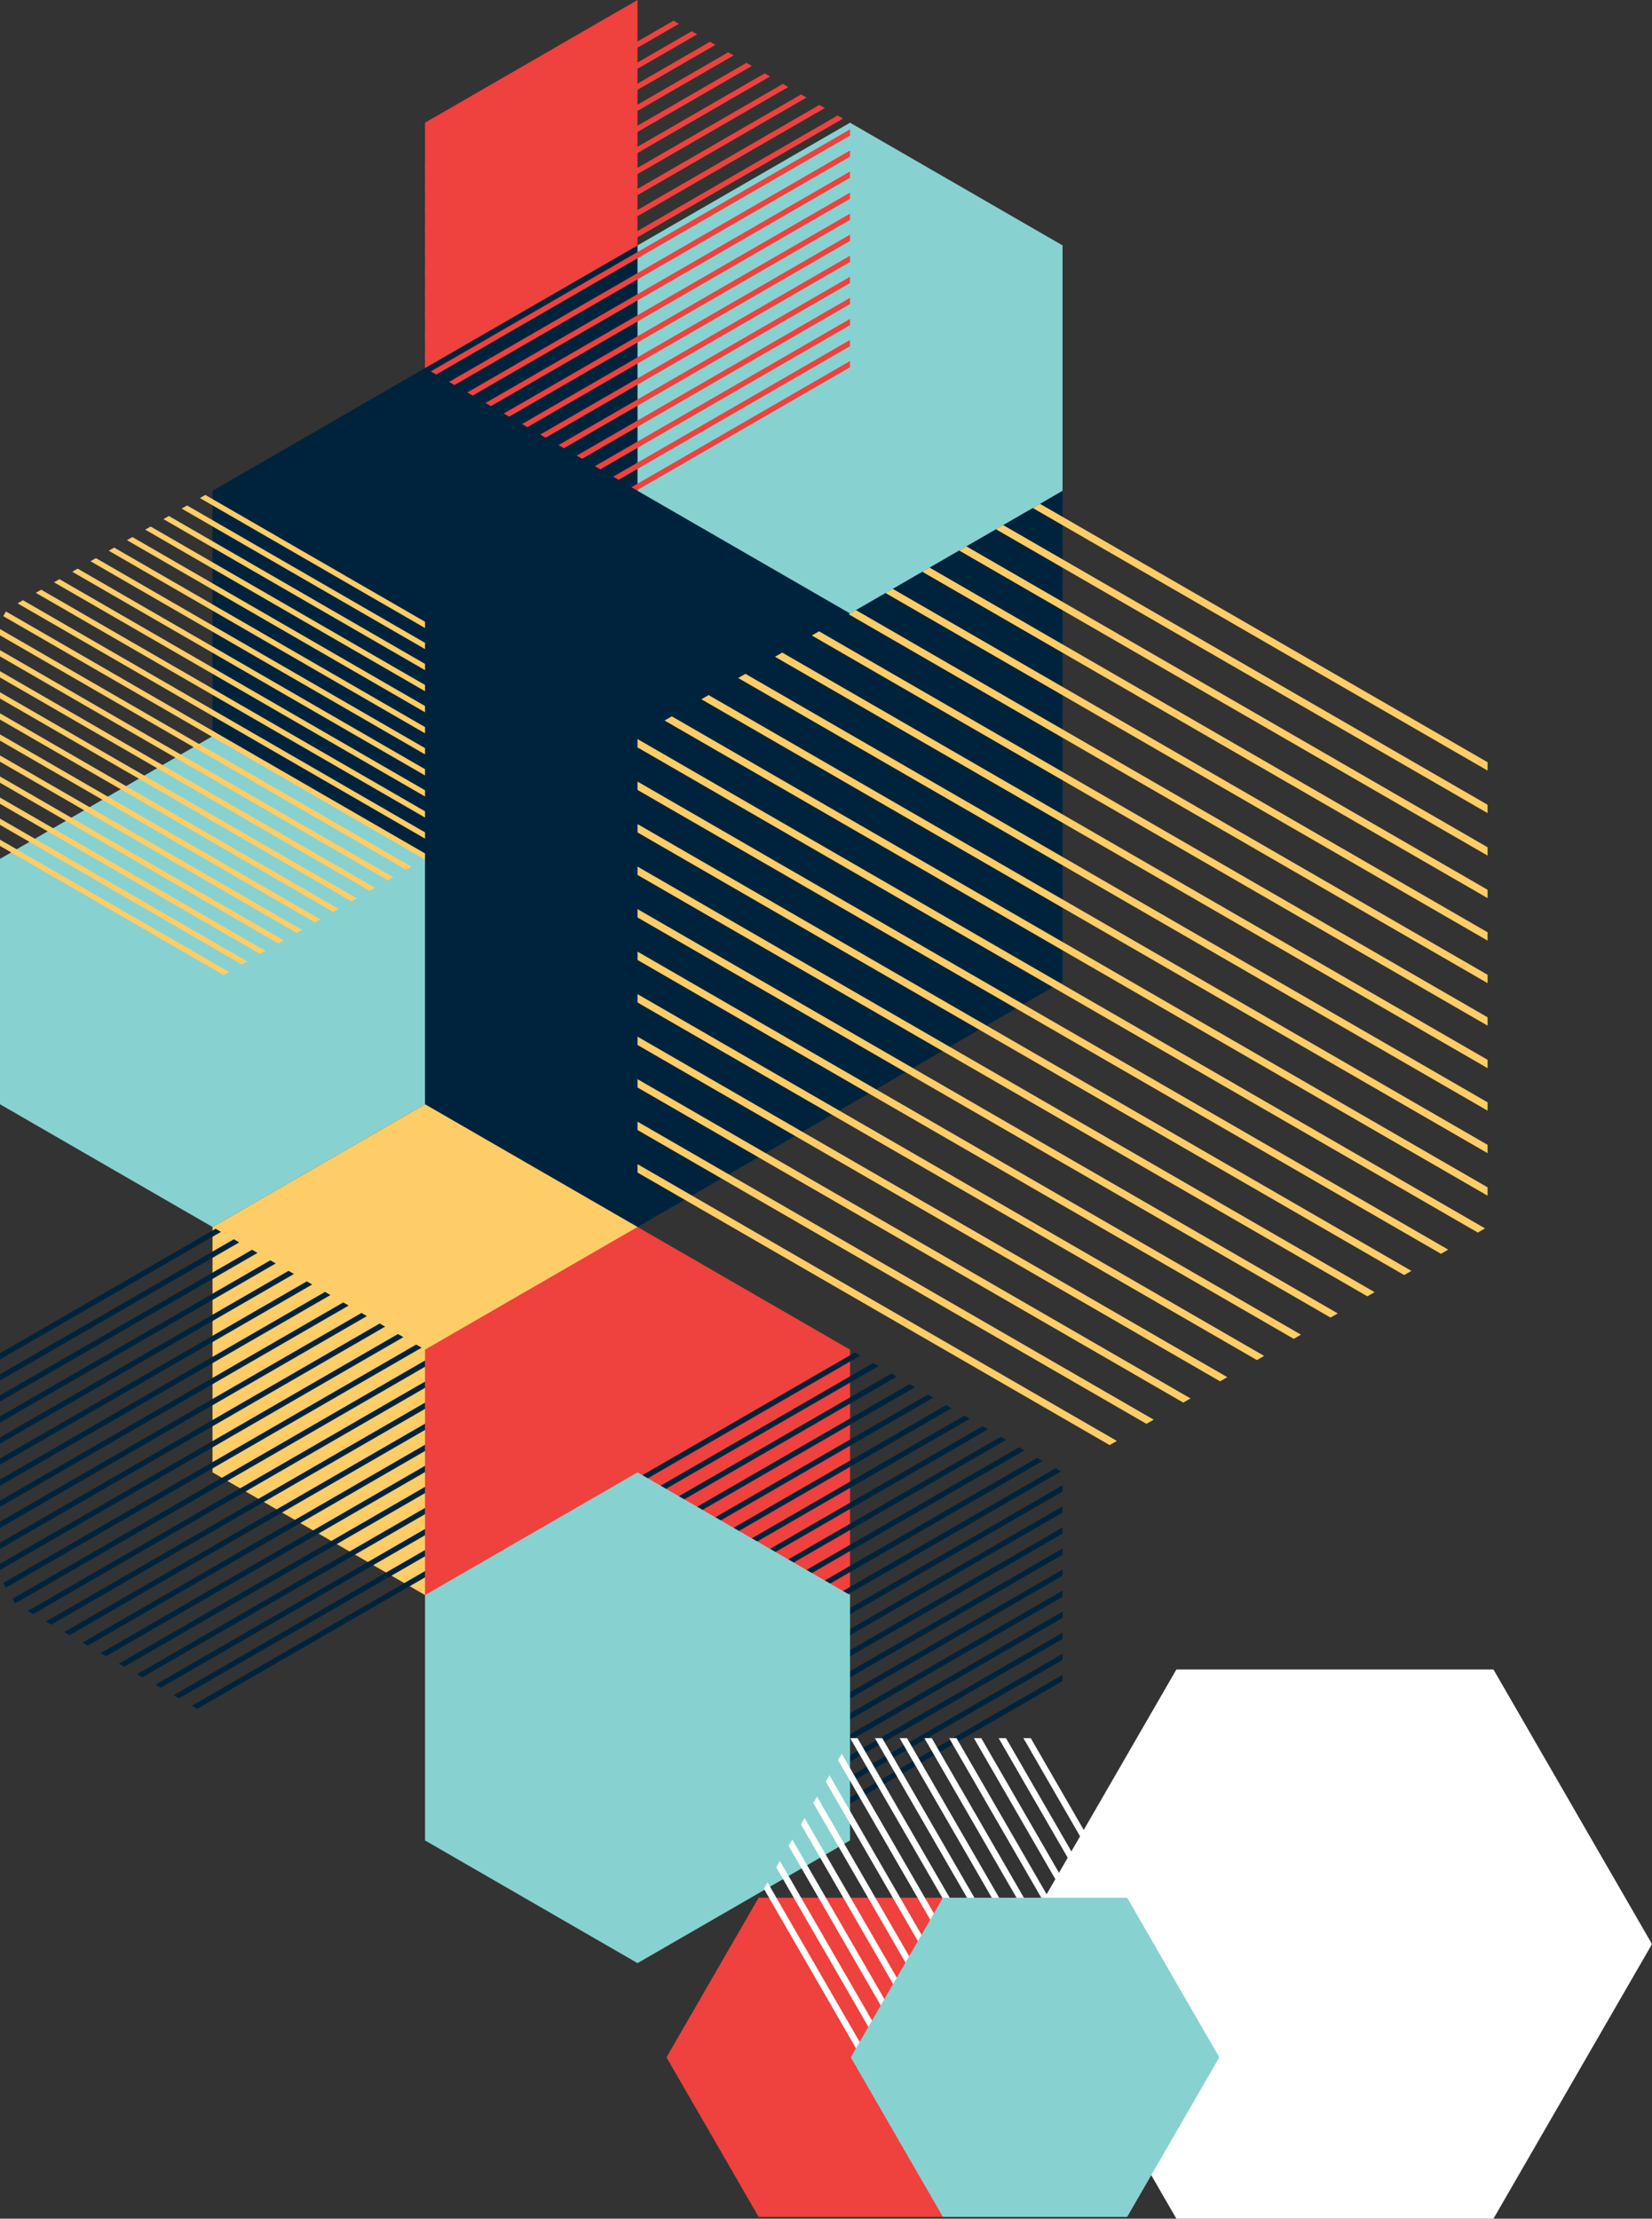 <?xml version="1.0" encoding="UTF-8"?>
<svg xmlns="http://www.w3.org/2000/svg" xmlns:xlink="http://www.w3.org/1999/xlink" id="Layer_2" width="453.005" height="608.393" viewBox="0 0 453.005 608.393">
  <rect x="0" y="0" width="453.005" height="608.393" fill="#333333" stroke="none"/>
  <defs>
    <style>.cls-1{fill:#00233d;}.cls-1,.cls-2,.cls-3,.cls-4,.cls-5,.cls-6{stroke-width:0px;}.cls-7{clip-path:url(#clippath-2);}.cls-2{fill:none;}.cls-3{fill:#ffcd67;}.cls-8{clip-path:url(#clippath-1);}.cls-9{clip-path:url(#clippath);}.cls-10{clip-path:url(#clippath-3);}.cls-4{fill:#88d1d1;}.cls-5{fill:#fff;}.cls-6{fill:#ef413d;}</style>
    <clipPath id="clippath">
      <polygon class="cls-2" points="174.823 403.736 174.823 471.025 233.097 504.668 291.371 471.025 291.371 403.736 233.097 370.091 174.823 403.736"></polygon>
    </clipPath>
    <clipPath id="clippath-1">
      <polygon class="cls-2" points="174.785 0 116.539 33.628 116.539 100.918 174.814 134.561 233.089 100.918 233.089 33.628 174.842 0 174.785 0"></polygon>
    </clipPath>
    <clipPath id="clippath-2">
      <polygon class="cls-2" points="233.294 476.622 208.029 520.381 233.294 564.141 283.823 564.141 309.088 520.381 283.823 476.622 233.294 476.622"></polygon>
    </clipPath>
    <clipPath id="clippath-3">
      <polygon class="cls-2" points="233.294 476.622 208.029 520.381 233.294 564.141 283.823 564.141 309.088 520.381 283.823 476.622 233.294 476.622"></polygon>
    </clipPath>
  </defs>
  <g id="Layer_1-2">
    <polygon class="cls-1" points="58.274 134.581 58.274 269.159 174.822 336.448 291.37 269.159 291.37 134.581 174.822 67.292 58.274 134.581"></polygon>
    <polygon class="cls-4" points="0 235.514 0 302.803 58.274 336.447 116.548 302.803 116.548 235.514 58.274 201.869 0 235.514"></polygon>
    <polygon class="cls-3" points="58.274 336.448 58.274 403.737 116.548 437.381 174.822 403.737 174.822 336.448 116.548 302.803 58.274 336.448"></polygon>
    <polygon class="cls-3" points="174.823 321.521 304.284 396.265 306.264 395.122 174.823 319.234 174.823 321.521"></polygon>
    <polygon class="cls-3" points="174.823 309.864 314.379 390.437 316.361 389.293 174.823 307.576 174.823 309.864"></polygon>
    <polygon class="cls-3" points="174.823 298.206 324.475 384.607 326.456 383.464 174.823 295.919 174.823 298.206"></polygon>
    <polygon class="cls-3" points="174.823 286.55 334.57 378.78 336.55 377.636 174.823 284.263 174.823 286.55"></polygon>
    <polygon class="cls-3" points="174.823 274.893 344.665 372.951 346.646 371.808 174.823 272.606 174.823 274.893"></polygon>
    <polygon class="cls-3" points="174.823 263.236 354.76 367.123 356.741 365.979 174.823 260.949 174.823 263.236"></polygon>
    <polygon class="cls-3" points="174.823 251.579 364.856 361.294 366.836 360.151 174.823 249.291 174.823 251.579"></polygon>
    <polygon class="cls-3" points="174.823 239.921 374.951 355.465 376.932 354.321 174.823 237.634 174.823 239.921"></polygon>
    <polygon class="cls-3" points="174.823 228.264 385.046 349.637 387.027 348.493 174.823 225.977 174.823 228.264"></polygon>
    <polygon class="cls-3" points="174.823 216.608 395.141 343.809 397.122 342.665 174.823 214.321 174.823 216.608"></polygon>
    <polygon class="cls-3" points="174.823 204.951 405.237 337.98 407.218 336.837 174.823 202.663 174.823 204.951"></polygon>
    <polygon class="cls-3" points="182.236 197.574 407.918 327.871 407.918 325.585 184.217 196.431 182.236 197.574"></polygon>
    <polygon class="cls-3" points="192.331 191.746 407.918 316.215 407.918 313.926 194.312 190.602 192.331 191.746"></polygon>
    <polygon class="cls-3" points="202.426 185.917 407.918 304.558 407.918 302.271 204.407 184.774 202.426 185.917"></polygon>
    <polygon class="cls-3" points="212.521 180.089 407.918 292.9 407.918 290.613 214.502 178.946 212.521 180.089"></polygon>
    <polygon class="cls-3" points="222.617 174.26 407.918 281.243 407.918 278.956 224.598 173.117 222.617 174.26"></polygon>
    <polygon class="cls-3" points="232.712 168.431 407.918 269.586 407.918 267.299 234.693 167.287 232.712 168.431"></polygon>
    <polygon class="cls-3" points="242.806 162.603 407.918 257.93 407.918 255.642 244.787 161.459 242.806 162.603"></polygon>
    <polygon class="cls-3" points="252.902 156.775 407.918 246.273 407.918 243.986 254.883 155.632 252.902 156.775"></polygon>
    <polygon class="cls-3" points="262.997 150.946 407.918 234.615 407.918 232.329 264.978 149.803 262.997 150.946"></polygon>
    <polygon class="cls-3" points="273.092 145.117 407.917 222.96 407.917 220.672 275.073 143.974 273.092 145.117"></polygon>
    <polygon class="cls-3" points="283.188 139.288 407.918 211.302 407.918 209.016 285.169 138.146 283.188 139.288"></polygon>
    <polygon class="cls-6" points="174.813 0 116.542 33.646 116.537 33.646 116.537 100.932 174.813 67.29 174.813 0"></polygon>
    <polygon class="cls-6" points="116.548 370.092 116.548 437.381 174.822 471.025 233.096 437.381 233.096 370.092 174.822 336.448 116.548 370.092"></polygon>
    <polygon class="cls-3" points="54.82 136.575 116.548 172.214 116.548 170.499 56.305 135.718 54.82 136.575"></polygon>
    <polygon class="cls-3" points="49.819 139.463 116.548 177.989 116.548 176.275 51.304 138.606 49.819 139.463"></polygon>
    <polygon class="cls-3" points="44.818 142.35 116.548 183.764 116.548 182.049 46.303 141.493 44.818 142.35"></polygon>
    <polygon class="cls-3" points="39.817 145.237 116.548 189.537 116.548 187.823 41.302 144.38 39.817 145.237"></polygon>
    <polygon class="cls-3" points="34.817 148.124 116.549 195.312 116.549 193.597 36.302 147.267 34.817 148.124"></polygon>
    <polygon class="cls-3" points="29.816 151.011 116.548 201.086 116.548 199.371 31.301 150.154 29.816 151.011"></polygon>
    <polygon class="cls-3" points="24.815 153.899 116.549 206.861 116.549 205.147 26.3 153.042 24.815 153.899"></polygon>
    <polygon class="cls-3" points="19.814 156.786 116.548 212.635 116.548 210.92 21.299 155.929 19.814 156.786"></polygon>
    <polygon class="cls-3" points="14.813 159.673 116.548 218.41 116.548 216.696 16.298 158.816 14.813 159.673"></polygon>
    <polygon class="cls-3" points="9.813 162.56 116.549 224.184 116.549 222.469 11.298 161.703 9.813 162.56"></polygon>
    <polygon class="cls-3" points="4.812 165.447 116.549 229.959 116.549 228.244 6.297 164.59 4.812 165.447"></polygon>
    <polygon class="cls-3" points=".882 168.953 116.359 235.623 116.548 235.514 116.548 234.017 1.624 167.667 .882 168.953"></polygon>
    <polygon class="cls-3" points="0 174.218 111.358 238.51 112.843 237.653 0 172.503 0 174.218"></polygon>
    <polygon class="cls-3" points="0 179.993 106.358 241.398 107.843 240.54 0 178.278 0 179.993"></polygon>
    <polygon class="cls-3" points="0 185.767 101.356 244.285 102.841 243.428 0 184.052 0 185.767"></polygon>
    <polygon class="cls-3" points="0 191.542 96.356 247.173 97.841 246.316 0 189.827 0 191.542"></polygon>
    <polygon class="cls-3" points="0 197.316 91.355 250.06 92.84 249.203 0 195.601 0 197.316"></polygon>
    <polygon class="cls-3" points="0 203.09 86.354 252.946 87.839 252.089 0 201.375 0 203.09"></polygon>
    <polygon class="cls-3" points="0 208.865 81.353 255.834 82.84 254.976 0 207.15 0 208.865"></polygon>
    <polygon class="cls-3" points="0 214.64 76.352 258.722 77.838 257.863 0 212.924 0 214.64"></polygon>
    <polygon class="cls-3" points="0 220.414 71.352 261.608 72.837 260.751 0 218.699 0 220.414"></polygon>
    <polygon class="cls-3" points="0 226.188 66.352 264.496 67.837 263.639 0 224.473 0 226.188"></polygon>
    <polygon class="cls-3" points="0 231.963 61.349 267.383 62.834 266.526 0 230.248 0 231.963"></polygon>
    <g class="cls-9">
      <rect class="cls-1" x="132.124" y="382.499" width="144.691" height="1.485" transform="translate(-164.301 153.698) rotate(-30.018)"></rect>
    </g>
    <polygon class="cls-1" points="174.823 405.275 174.823 406.99 235.914 371.719 234.429 370.861 174.823 405.275"></polygon>
    <polygon class="cls-1" points="174.823 411.049 174.823 412.764 240.915 374.606 239.43 373.748 174.823 411.049"></polygon>
    <polygon class="cls-1" points="174.823 416.824 174.823 418.539 245.917 377.494 244.431 376.636 174.823 416.824"></polygon>
    <polygon class="cls-1" points="174.823 422.598 174.823 424.313 250.917 380.381 249.432 379.523 174.823 422.598"></polygon>
    <polygon class="cls-1" points="174.823 428.373 174.823 430.088 255.918 383.268 254.432 382.41 174.823 428.373"></polygon>
    <polygon class="cls-1" points="174.823 434.147 174.823 435.862 260.918 386.155 259.433 385.298 174.823 434.147"></polygon>
    <polygon class="cls-1" points="174.823 439.922 174.823 441.637 265.919 389.042 264.434 388.185 174.823 439.922"></polygon>
    <polygon class="cls-1" points="174.823 445.695 174.823 447.41 270.92 391.929 269.435 391.072 174.823 445.695"></polygon>
    <polygon class="cls-1" points="174.823 451.471 174.823 453.186 275.92 394.817 274.435 393.959 174.823 451.471"></polygon>
    <polygon class="cls-1" points="174.823 457.244 174.823 458.959 280.921 397.703 279.436 396.846 174.823 457.244"></polygon>
    <polygon class="cls-1" points="174.823 463.02 174.823 464.735 285.922 400.592 284.437 399.734 174.823 463.02"></polygon>
    <polygon class="cls-1" points="174.823 468.794 174.823 470.509 290.923 403.479 289.438 402.621 174.823 468.794"></polygon>
    <polygon class="cls-1" points="177.891 472.797 179.376 473.654 291.37 408.995 291.37 407.28 177.891 472.797"></polygon>
    <polygon class="cls-1" points="182.892 475.684 184.377 476.541 291.37 414.769 291.37 413.054 182.892 475.684"></polygon>
    <polygon class="cls-1" points="187.893 478.571 189.377 479.428 291.37 420.543 291.37 418.828 187.893 478.571"></polygon>
    <polygon class="cls-1" points="192.893 481.459 194.378 482.315 291.37 426.318 291.37 424.603 192.893 481.459"></polygon>
    <polygon class="cls-1" points="197.894 484.346 199.379 485.203 291.37 432.092 291.37 430.378 197.894 484.346"></polygon>
    <polygon class="cls-1" points="202.894 487.233 204.38 488.09 291.37 437.866 291.37 436.152 202.894 487.233"></polygon>
    <polygon class="cls-1" points="207.895 490.12 209.381 490.978 291.37 443.641 291.37 441.926 207.895 490.12"></polygon>
    <polygon class="cls-1" points="212.896 493.007 214.381 493.864 291.37 449.415 291.37 447.7 212.896 493.007"></polygon>
    <polygon class="cls-1" points="217.897 495.894 219.382 496.752 291.37 455.19 291.37 453.476 217.897 495.894"></polygon>
    <polygon class="cls-1" points="222.898 498.782 224.383 499.64 291.37 460.964 291.37 459.249 222.898 498.782"></polygon>
    <polygon class="cls-1" points="0 371.064 0 372.779 60.602 337.791 59.117 336.934 0 371.064"></polygon>
    <polygon class="cls-1" points="0 376.839 0 378.554 65.602 340.678 64.117 339.821 0 376.839"></polygon>
    <polygon class="cls-1" points="0 382.613 0 384.327 70.603 343.567 69.118 342.707 0 382.613"></polygon>
    <polygon class="cls-1" points="0 388.388 0 390.103 75.605 346.453 74.12 345.596 0 388.388"></polygon>
    <polygon class="cls-1" points="0 394.161 0 395.876 80.604 349.339 79.119 348.481 0 394.161"></polygon>
    <polygon class="cls-1" points="0 399.937 0 401.652 85.605 352.227 84.12 351.37 0 399.937"></polygon>
    <polygon class="cls-1" points="0 405.71 0 407.425 90.605 355.115 89.122 354.257 0 405.71"></polygon>
    <polygon class="cls-1" points="0 411.485 0 413.2 95.607 358.001 94.122 357.144 0 411.485"></polygon>
    <polygon class="cls-1" points="0 417.26 0 418.975 100.607 360.889 99.122 360.031 0 417.26"></polygon>
    <polygon class="cls-1" points="0 423.033 0 424.748 105.608 363.775 104.123 362.918 0 423.033"></polygon>
    <polygon class="cls-1" points="0 428.809 0 430.524 110.609 366.663 109.124 365.806 0 428.809"></polygon>
    <polygon class="cls-1" points=".893 434.067 1.635 435.353 115.61 369.551 114.125 368.693 .893 434.067"></polygon>
    <polygon class="cls-1" points="3.393 438.399 4.136 439.685 116.548 374.784 116.548 373.068 3.393 438.399"></polygon>
    <polygon class="cls-1" points="7.577 441.756 9.063 442.614 116.548 380.557 116.548 378.842 7.577 441.756"></polygon>
    <polygon class="cls-1" points="12.579 444.644 14.064 445.501 116.548 386.332 116.548 384.617 12.579 444.644"></polygon>
    <polygon class="cls-1" points="17.579 447.531 19.064 448.388 116.548 392.107 116.548 390.391 17.579 447.531"></polygon>
    <polygon class="cls-1" points="22.581 450.418 24.066 451.275 116.548 397.88 116.548 396.166 22.581 450.418"></polygon>
    <polygon class="cls-1" points="27.582 453.305 29.067 454.163 116.549 403.656 116.549 401.941 27.582 453.305"></polygon>
    <polygon class="cls-1" points="32.583 456.193 34.068 457.05 116.549 409.43 116.549 407.715 32.583 456.193"></polygon>
    <polygon class="cls-1" points="37.584 459.08 39.069 459.937 116.549 415.205 116.549 413.49 37.584 459.08"></polygon>
    <polygon class="cls-1" points="42.584 461.967 44.069 462.824 116.548 420.979 116.548 419.264 42.584 461.967"></polygon>
    <polygon class="cls-1" points="47.586 464.854 49.071 465.711 116.549 426.753 116.549 425.038 47.586 464.854"></polygon>
    <polygon class="cls-1" points="52.586 467.741 54.071 468.598 116.548 432.527 116.548 430.812 52.586 467.741"></polygon>
    <polygon class="cls-4" points="116.548 437.381 116.548 504.67 174.822 538.314 233.096 504.67 233.096 437.381 174.822 403.736 116.548 437.381"></polygon>
    <polygon class="cls-4" points="174.822 67.292 174.822 134.581 233.096 168.225 291.37 134.581 291.37 67.292 233.096 33.647 174.822 67.292"></polygon>
    <polygon class="cls-6" points="116.539 45.017 116.539 46.733 186.161 6.537 184.676 5.678 116.539 45.017"></polygon>
    <polygon class="cls-6" points="116.539 50.792 116.539 52.507 191.162 9.424 189.677 8.566 116.539 50.792"></polygon>
    <polygon class="cls-6" points="116.539 56.567 116.539 58.282 196.163 12.311 194.678 11.454 116.539 56.567"></polygon>
    <polygon class="cls-6" points="116.539 62.342 116.539 64.056 201.164 15.197 199.679 14.341 116.539 62.342"></polygon>
    <polygon class="cls-6" points="116.539 68.116 116.539 69.831 206.165 18.085 204.68 17.228 116.539 68.116"></polygon>
    <polygon class="cls-6" points="116.539 73.89 116.539 75.605 211.165 20.972 209.68 20.115 116.539 73.89"></polygon>
    <polygon class="cls-6" points="116.539 79.665 116.539 81.379 216.166 23.86 214.681 23.003 116.539 79.665"></polygon>
    <polygon class="cls-6" points="116.539 85.439 116.539 87.154 221.167 26.747 219.682 25.889 116.539 85.439"></polygon>
    <polygon class="cls-6" points="116.539 91.213 116.539 92.928 226.167 29.634 224.682 28.777 116.539 91.213"></polygon>
    <polygon class="cls-6" points="116.539 96.988 116.539 98.703 231.169 32.521 229.683 31.664 116.539 96.988"></polygon>
    <polygon class="cls-6" points="118.137 101.841 119.622 102.698 233.088 37.188 233.088 35.474 118.137 101.841"></polygon>
    <polygon class="cls-6" points="123.136 104.727 124.623 105.585 233.088 42.962 233.088 41.247 123.136 104.727"></polygon>
    <polygon class="cls-6" points="128.138 107.615 129.623 108.472 233.088 48.737 233.088 47.022 128.138 107.615"></polygon>
    <polygon class="cls-6" points="133.139 110.502 134.624 111.359 233.088 54.511 233.088 52.796 133.139 110.502"></polygon>
    <polygon class="cls-6" points="138.139 113.389 139.624 114.246 233.087 60.285 233.087 58.571 138.139 113.389"></polygon>
    <polygon class="cls-6" points="143.14 116.276 144.625 117.133 233.087 66.059 233.087 64.346 143.14 116.276"></polygon>
    <polygon class="cls-6" points="148.141 119.164 149.626 120.021 233.088 71.834 233.088 70.12 148.141 119.164"></polygon>
    <polygon class="cls-6" points="153.142 122.051 154.627 122.908 233.088 77.609 233.088 75.894 153.142 122.051"></polygon>
    <polygon class="cls-6" points="158.142 124.938 159.627 125.796 233.087 83.383 233.087 81.668 158.142 124.938"></polygon>
    <polygon class="cls-6" points="163.143 127.825 164.628 128.682 233.087 89.157 233.087 87.443 163.143 127.825"></polygon>
    <polygon class="cls-6" points="168.144 130.712 169.629 131.57 233.087 94.931 233.087 93.217 168.144 130.712"></polygon>
    <polygon class="cls-6" points="173.145 133.6 174.63 134.457 233.087 100.707 233.087 98.993 173.145 133.6"></polygon>
    <g class="cls-8">
      <rect class="cls-6" x="131.106" y="121.992" width="144.69" height="1.485" transform="translate(-34.111 118.248) rotate(-30.019)"></rect>
    </g>
    <polygon class="cls-5" points="409.531 457.795 322.583 457.795 279.109 533.094 322.583 608.393 409.531 608.393 453.005 533.094 409.531 457.795"></polygon>
    <polygon class="cls-6" points="208.028 607.902 258.558 607.902 283.823 564.142 258.558 520.382 208.028 520.382 182.763 564.142 208.028 607.902"></polygon>
    <g class="cls-7">
      <rect class="cls-1" x="163.46" y="423.512" width="1.746" height="170.058" transform="translate(-232.26 150.305) rotate(-30.001)"></rect>
      <rect class="cls-1" x="168.55" y="420.573" width="1.746" height="170.058" transform="translate(-230.109 152.456) rotate(-30.001)"></rect>
      <rect class="cls-1" x="173.641" y="417.635" width="1.746" height="170.058" transform="translate(-227.958 154.608) rotate(-30.001)"></rect>
      <rect class="cls-1" x="178.731" y="414.696" width="1.746" height="170.058" transform="translate(-225.806 156.759) rotate(-30.001)"></rect>
      <rect class="cls-1" x="183.821" y="411.757" width="1.746" height="170.058" transform="translate(-223.654 158.91) rotate(-30.001)"></rect>
      <rect class="cls-1" x="188.911" y="408.818" width="1.746" height="170.058" transform="translate(-221.503 161.062) rotate(-30.001)"></rect>
    </g>
    <polygon class="cls-5" points="209.456 517.91 236.148 564.141 238.089 564.141 238.144 564.11 210.464 516.164 209.456 517.91"></polygon>
    <polygon class="cls-5" points="212.849 512.033 241.723 562.044 243.235 561.171 213.857 510.287 212.849 512.033"></polygon>
    <polygon class="cls-5" points="216.242 506.156 246.812 559.106 248.324 558.233 217.25 504.41 216.242 506.156"></polygon>
    <polygon class="cls-5" points="219.636 500.278 251.903 556.166 253.415 555.293 220.644 498.532 219.636 500.278"></polygon>
    <polygon class="cls-5" points="223.029 494.4 256.993 553.227 258.504 552.354 224.037 492.655 223.029 494.4"></polygon>
    <polygon class="cls-5" points="226.423 488.522 262.084 550.288 263.595 549.415 227.431 486.777 226.423 488.522"></polygon>
    <polygon class="cls-5" points="229.816 482.644 267.174 547.35 268.686 546.476 230.824 480.899 229.816 482.644"></polygon>
    <polygon class="cls-5" points="233.293 476.622 233.209 476.768 272.264 544.411 273.776 543.538 235.142 476.622 233.293 476.622"></polygon>
    <polygon class="cls-5" points="239.913 476.622 277.354 541.472 278.866 540.599 241.928 476.622 239.913 476.622"></polygon>
    <polygon class="cls-5" points="246.7 476.622 282.443 538.533 283.955 537.66 248.715 476.622 246.7 476.622"></polygon>
    <polygon class="cls-5" points="253.487 476.622 287.535 535.594 289.046 534.722 255.502 476.622 253.487 476.622"></polygon>
    <polygon class="cls-5" points="260.273 476.622 292.624 532.656 294.135 531.783 262.288 476.622 260.273 476.622"></polygon>
    <polygon class="cls-5" points="267.06 476.622 297.714 529.717 299.225 528.844 269.075 476.622 267.06 476.622"></polygon>
    <polygon class="cls-5" points="273.846 476.622 302.804 526.778 304.315 525.905 275.861 476.622 273.846 476.622"></polygon>
    <polygon class="cls-5" points="280.633 476.622 307.493 523.144 308.501 521.398 282.649 476.622 280.633 476.622"></polygon>
    <g class="cls-10">
      <rect class="cls-1" x="270.353" y="361.797" width="1.746" height="170.059" transform="translate(-187.08 195.484) rotate(-30.001)"></rect>
      <rect class="cls-1" x="275.443" y="358.86" width="1.746" height="170.058" transform="translate(-184.929 197.635) rotate(-30.001)"></rect>
    </g>
    <polygon class="cls-4" points="258.558 607.902 309.088 607.902 334.353 564.142 309.088 520.382 258.558 520.382 233.293 564.142 258.558 607.902"></polygon>
  </g>
</svg>
